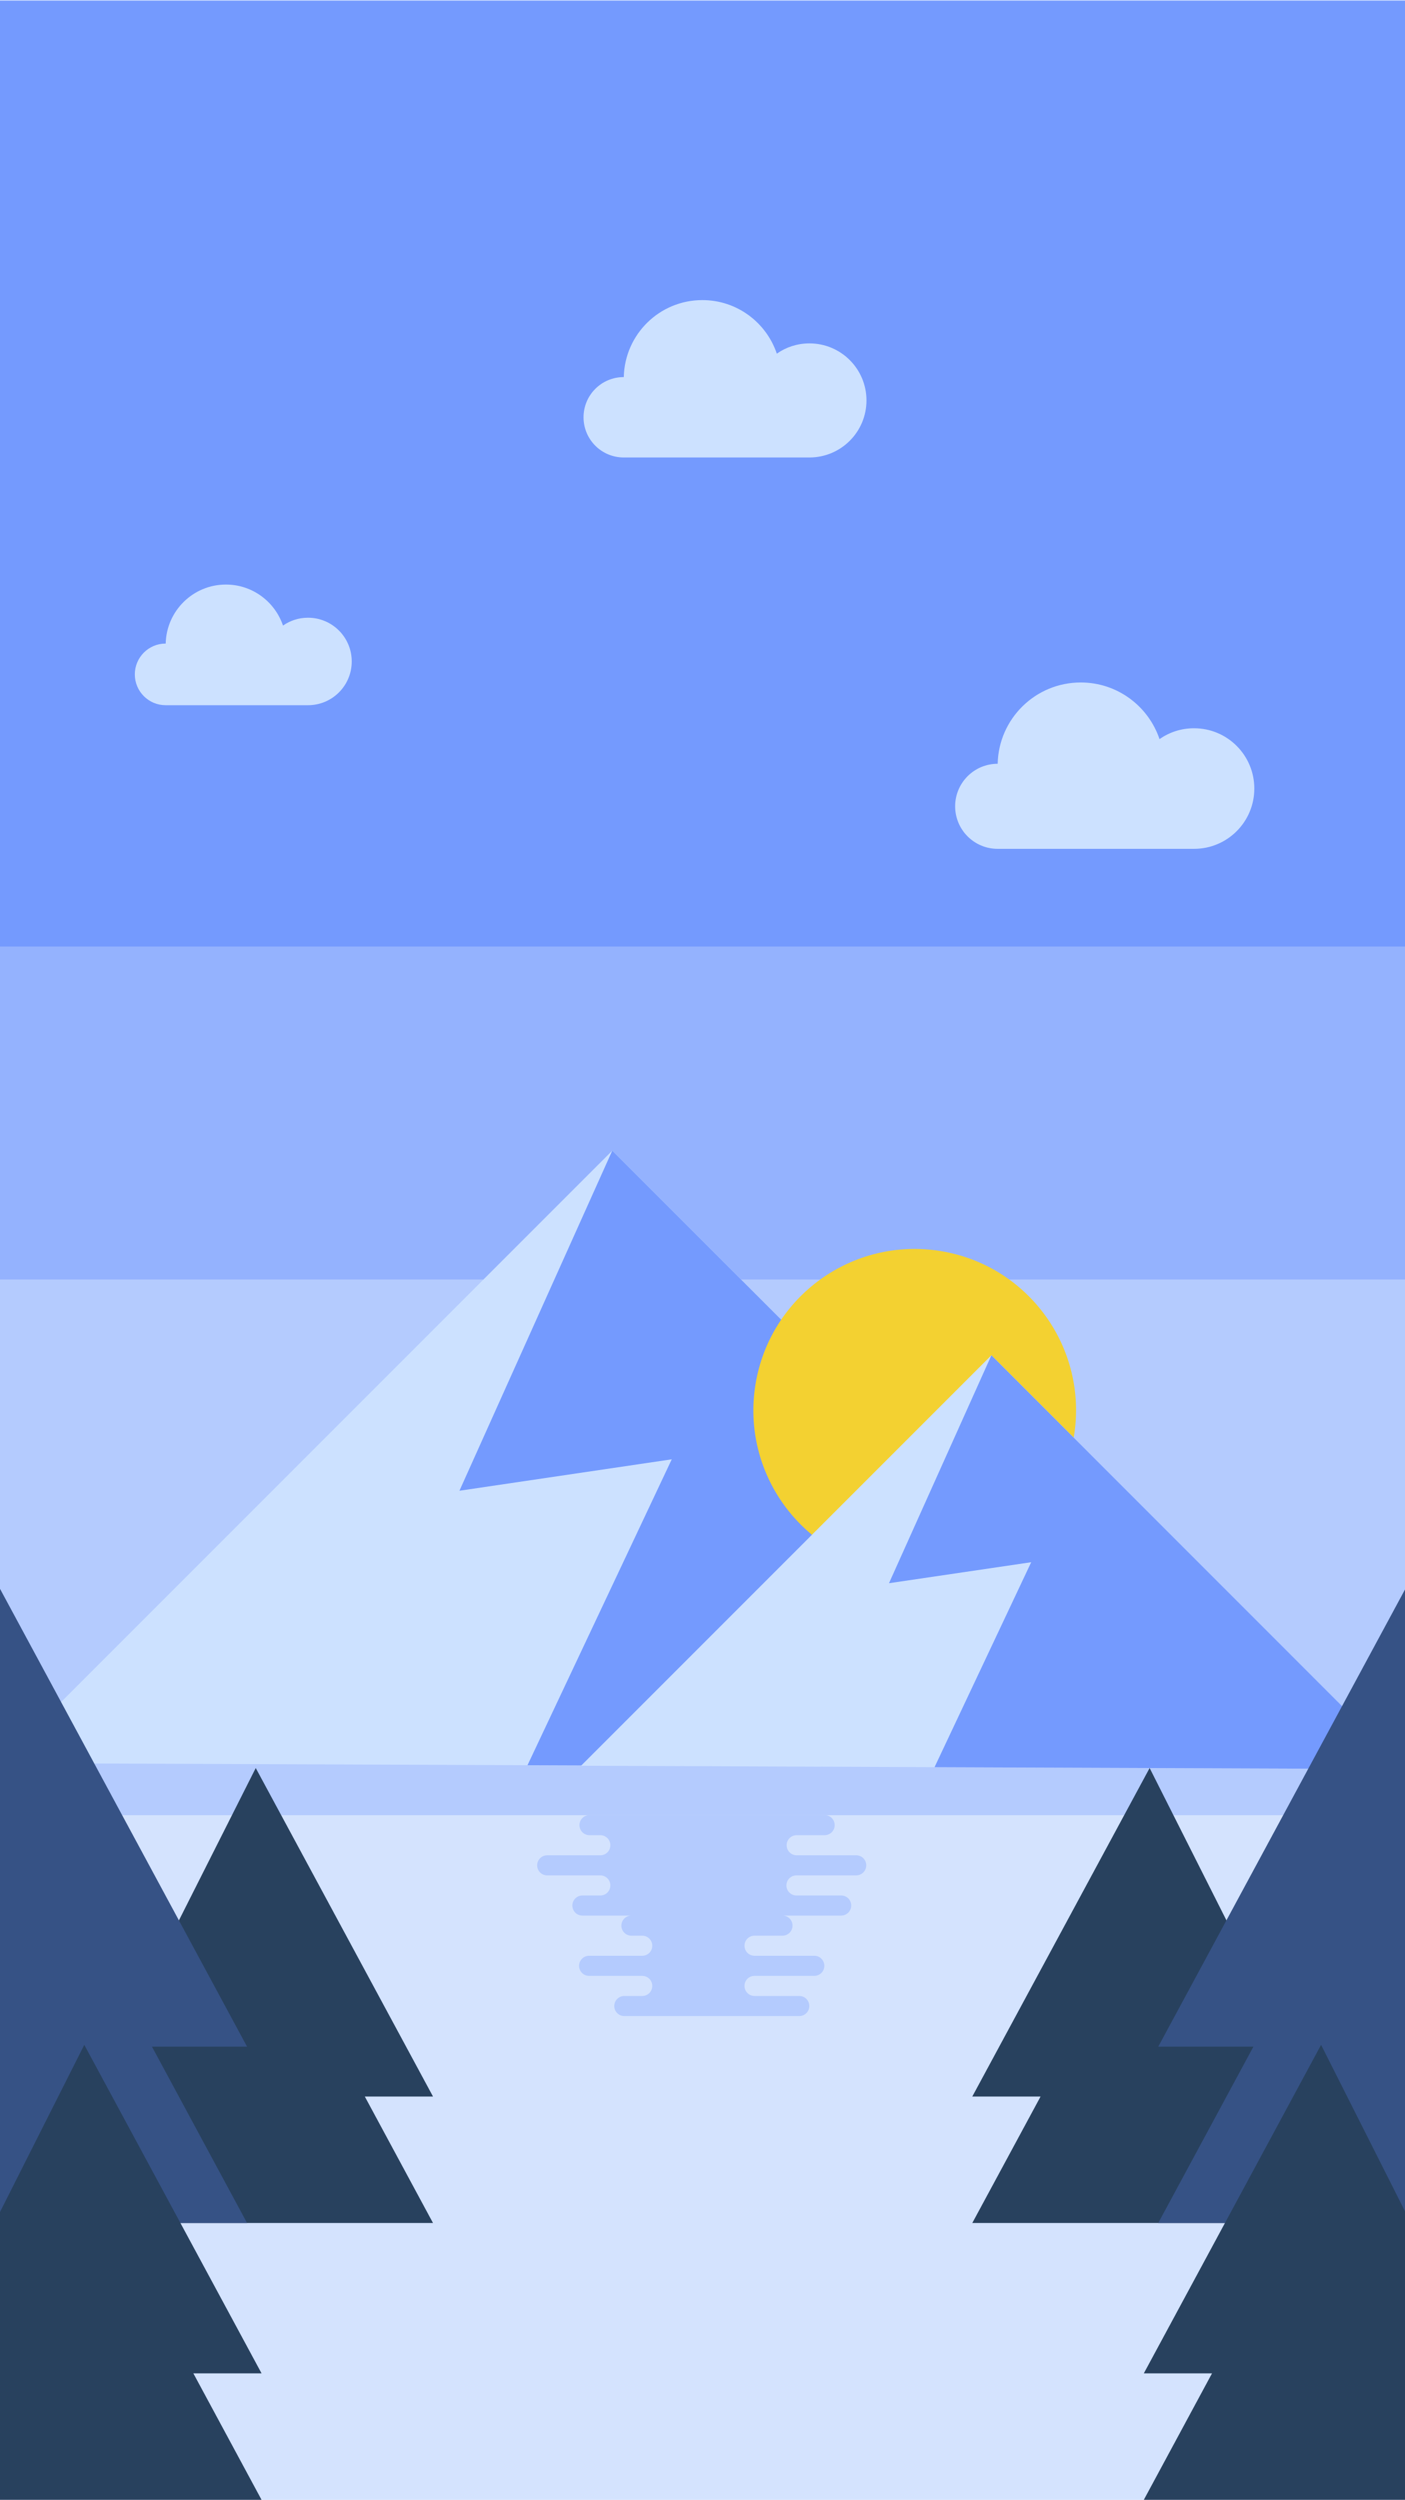 <svg xmlns="http://www.w3.org/2000/svg" xmlns:xlink="http://www.w3.org/1999/xlink" id="OBJECTS" viewBox="0 0 186.02 330.87"><defs><style>      .st0 {        fill: #f3d131;      }      .st1 {        fill: #d4e3fe;      }      .st2 {        fill: #365285;      }      .st3 {        fill: #b4cbfe;      }      .st4 {        fill: none;      }      .st5 {        fill: #94b2fe;      }      .st6 {        fill: #749afe;      }      .st7 {        fill: #28415e;      }      .st8 {        fill: #cce1ff;      }      .st9 {        clip-path: url(#clippath);      }    </style><clipPath id="clippath"><rect class="st4" width="186.02" height="330.87"></rect></clipPath></defs><rect class="st1" width="186.02" height="330.87"></rect><g><rect class="st3" x="0" y="147.07" width="186.02" height="93.18"></rect><rect class="st5" x="0" y="115.56" width="186.02" height="53.79"></rect><rect class="st6" x="0" y=".09" width="186.02" height="125.19"></rect></g><g><polygon class="st8" points="0 233.36 81.06 152.3 162.77 234.01 0 233.36"></polygon><polygon class="st6" points="81.06 152.3 60.83 197.31 88.94 193.15 69.84 233.64 162.77 234.01 81.06 152.3"></polygon></g><circle class="st0" cx="121.11" cy="186.68" r="21.36" transform="translate(-82.66 276.09) rotate(-80.72)"></circle><g><polygon class="st8" points="76.93 233.71 131.26 179.38 186.02 234.15 76.93 233.71"></polygon><polygon class="st6" points="131.26 179.38 117.7 209.55 136.53 206.77 123.73 233.9 186.02 234.15 131.26 179.38"></polygon></g><path class="st8" d="M132.07,101.09s.01,0,.02,0c.13-5.96,5-10.76,11-10.76,4.85,0,8.96,3.14,10.43,7.5,1.29-.91,2.87-1.44,4.57-1.44,4.41,0,7.98,3.57,7.98,7.98s-3.57,7.98-7.98,7.98h-26c-3.11,0-5.63-2.52-5.63-5.63s2.52-5.63,5.63-5.63Z"></path><path class="st8" d="M21.93,85.17s0,0,.01,0c.1-4.32,3.63-7.8,7.97-7.8,3.52,0,6.49,2.28,7.56,5.43.94-.66,2.08-1.04,3.31-1.04,3.2,0,5.79,2.59,5.79,5.79s-2.59,5.79-5.79,5.79h-18.85c-2.25,0-4.08-1.83-4.08-4.08s1.83-4.08,4.08-4.08Z"></path><path class="st8" d="M82.58,49.89s0,0,.01,0c.13-5.64,4.73-10.17,10.4-10.17,4.59,0,8.47,2.97,9.86,7.09,1.22-.86,2.71-1.36,4.32-1.36,4.17,0,7.55,3.38,7.55,7.55s-3.38,7.55-7.55,7.55h-24.59c-2.94,0-5.32-2.38-5.32-5.32s2.38-5.32,5.32-5.32Z"></path><g class="st9"><g><g><polygon class="st7" points="57.33 277.49 33.86 234.01 11.93 277.49 20.37 277.49 11.93 294.23 57.33 294.23 48.3 277.49 57.33 277.49"></polygon><polygon class="st2" points="32.71 270.89 -.01 210.27 -30.59 270.89 -18.82 270.89 -30.59 294.23 32.71 294.23 20.12 270.89 32.71 270.89"></polygon><polygon class="st7" points="34.63 314.13 11.16 270.65 -10.77 314.13 -2.33 314.13 -10.77 330.87 34.63 330.87 25.6 314.13 34.63 314.13"></polygon></g><g><polygon class="st7" points="128.73 277.49 152.21 234.01 174.14 277.49 165.7 277.49 174.14 294.23 128.73 294.23 137.77 277.49 128.73 277.49"></polygon><polygon class="st2" points="153.35 270.89 186.08 210.27 216.66 270.89 204.89 270.89 216.66 294.23 153.35 294.23 165.95 270.89 153.35 270.89"></polygon><polygon class="st7" points="151.44 314.13 174.91 270.65 196.84 314.13 188.4 314.13 196.84 330.87 151.44 330.87 160.47 314.13 151.44 314.13"></polygon></g></g></g><path class="st3" d="M113.39,245.56h-7.91c-.73,0-1.33-.59-1.33-1.33s.59-1.33,1.33-1.33h3.7c.73,0,1.33-.59,1.33-1.33s-.59-1.33-1.33-1.33h-31.13c-.73,0-1.33.59-1.33,1.33s.59,1.33,1.33,1.33h1.43c.73,0,1.33.59,1.33,1.33s-.59,1.33-1.33,1.33h-7.03c-.73,0-1.33.59-1.33,1.33s.59,1.33,1.33,1.33h7.03c.73,0,1.33.59,1.33,1.33s-.59,1.33-1.33,1.33h-2.37c-.73,0-1.33.59-1.33,1.33s.59,1.33,1.33,1.33h6.49c-.73,0-1.33.59-1.33,1.33s.59,1.33,1.33,1.33h1.43c.73,0,1.33.59,1.33,1.33s-.59,1.33-1.33,1.33h-7.03c-.73,0-1.33.59-1.33,1.33s.59,1.33,1.33,1.33h7.03c.73,0,1.33.59,1.33,1.33s-.59,1.33-1.33,1.33h-2.37c-.73,0-1.33.59-1.33,1.33s.59,1.33,1.33,1.33h23.16c.73,0,1.33-.59,1.33-1.33s-.59-1.33-1.33-1.33h-5.92c-.73,0-1.33-.59-1.33-1.33s.59-1.33,1.33-1.33h7.91c.73,0,1.33-.59,1.33-1.33s-.59-1.33-1.33-1.33h-7.91c-.73,0-1.33-.59-1.33-1.33s.59-1.33,1.33-1.33h3.7c.73,0,1.33-.59,1.33-1.33s-.59-1.33-1.33-1.33h7.77c.73,0,1.33-.59,1.33-1.33s-.59-1.33-1.33-1.33h-5.92c-.73,0-1.33-.59-1.33-1.33s.59-1.33,1.33-1.33h7.91c.73,0,1.33-.59,1.33-1.33s-.59-1.33-1.33-1.33Z"></path></svg>